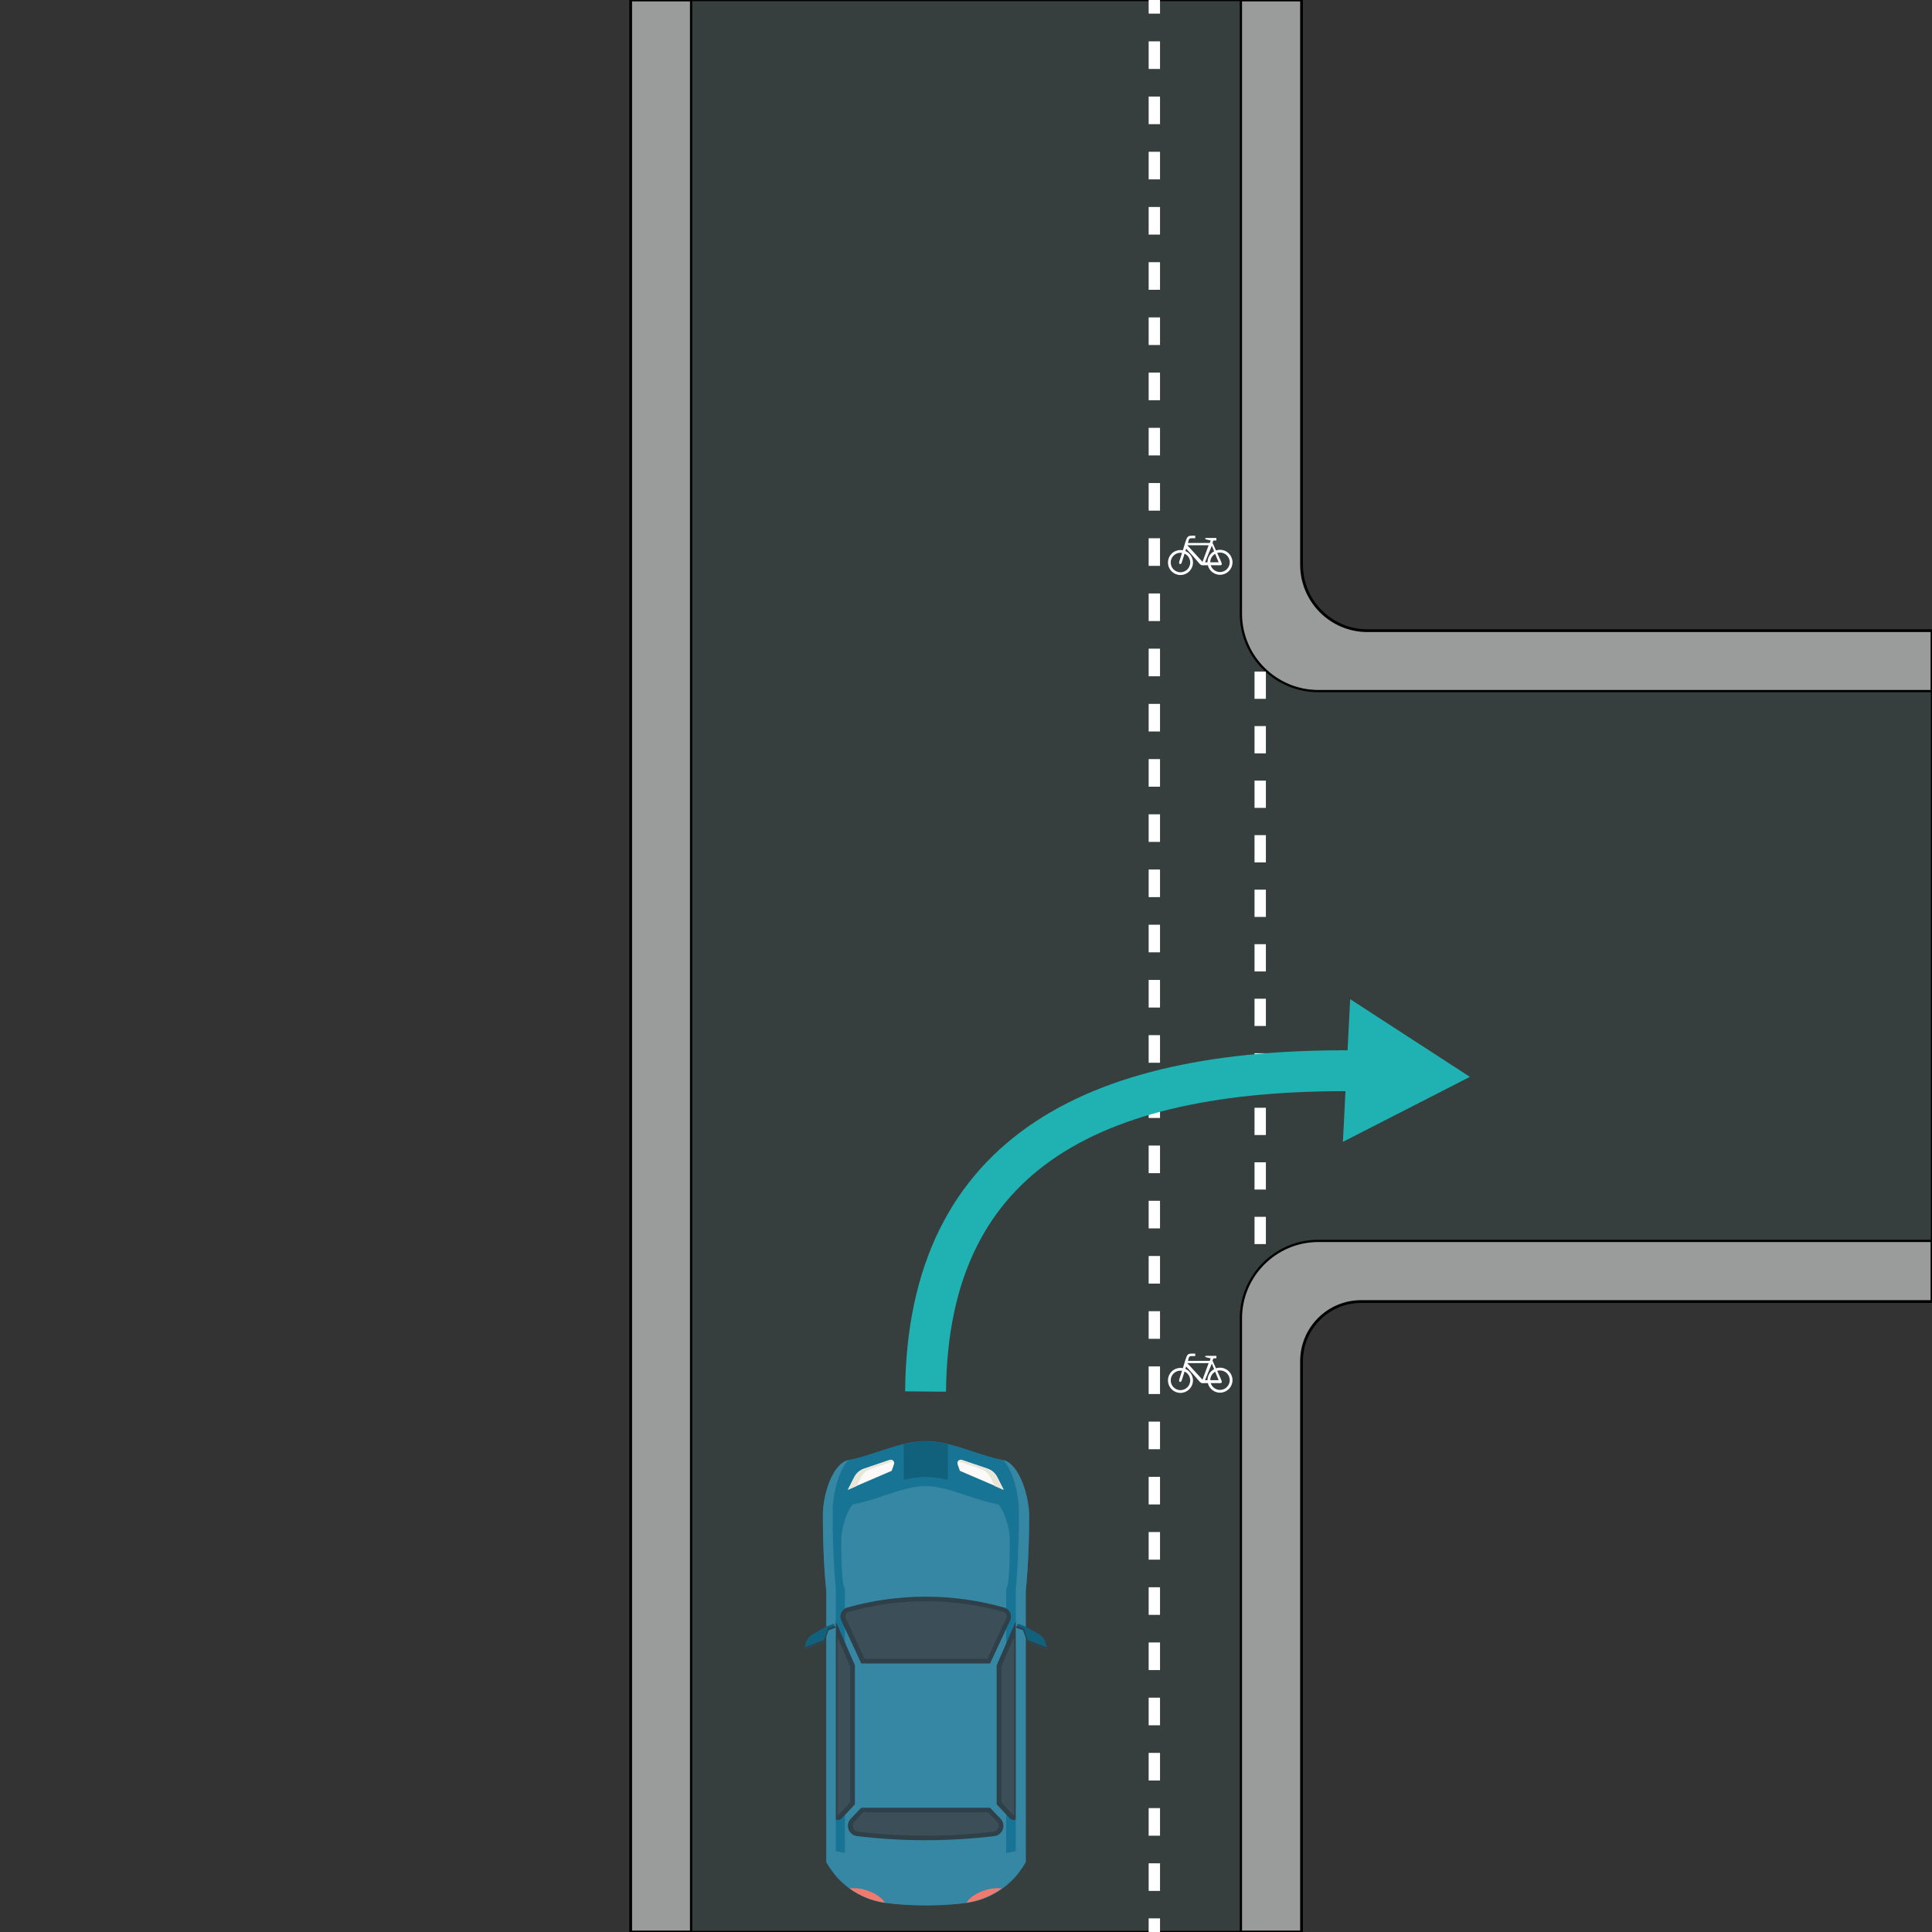 <?xml version="1.0" encoding="utf-8"?>
<!-- Generator: Adobe Illustrator 22.0.1, SVG Export Plug-In . SVG Version: 6.00 Build 0)  -->
<svg version="1.1" id="Layer_1" xmlns="http://www.w3.org/2000/svg" xmlns:xlink="http://www.w3.org/1999/xlink" x="0px" y="0px"
	 viewBox="0 0 850.4 850.4" style="enable-background:new 0 0 850.4 850.4;" xml:space="preserve">
<rect x="0" y="0" width="850.4" height="850.4" fill="#333333" stroke="none"/>
<style type="text/css">
	.st0{fill:#9A9B9B;stroke:#000000;stroke-width:1.22;stroke-miterlimit:10;}
	.st1{fill:#363F3E;stroke:#000000;stroke-miterlimit:10;}
	.st2{fill:none;stroke:#FFFFFF;stroke-width:5;stroke-miterlimit:10;}
	.st3{fill:none;stroke:#FFFFFF;stroke-width:5;stroke-miterlimit:10;stroke-dasharray:12.151,12.151;}
	.st4{fill:none;stroke:#FFFFFF;stroke-width:5;stroke-miterlimit:10;stroke-dasharray:12;}
	.st5{fill:none;stroke:#FFFFFF;stroke-width:1.216;}
	.st6{fill:#FFFFFF;}
	.st7{fill:#177494;}
	.st8{fill:#3587A3;}
	.st9{fill:#304048;}
	.st10{fill:#3C4F58;}
	.st11{fill:#FBFAF9;}
	.st12{fill:#E8E5D9;}
	.st13{fill:#12617C;}
	.st14{fill:#EF7B6F;}
	.st15{fill:none;stroke:#20B2B2;stroke-width:18;stroke-miterlimit:10;}
	.st16{fill:#20B2B2;}
</style>
<path class="st0" d="M850.4,277.6v295.3H599.1c-14.5,0-26.2,11.8-26.2,26.2v251.3H277.6V0h295.3v248.6c0,16,13,29,29,29H850.4z"/>
<path class="st1" d="M850.4,304.2v242H580.3c-18.8,0-34.1,15.3-34.1,34.1v270.1h-242V580.3c0-16.3,0-294,0-310.3V0h242v270.1
	c0,18.8,15.3,34.1,34.1,34.1H850.4z"/>
<g>
	<g>
		<line class="st2" x1="508.1" y1="0" x2="508.1" y2="6"/>
		<line class="st3" x1="508.1" y1="18.2" x2="508.1" y2="838.3"/>
		<line class="st2" x1="508.1" y1="844.4" x2="508.1" y2="850.4"/>
	</g>
</g>
<line class="st4" x1="554.7" y1="295.6" x2="554.7" y2="557.1"/>
<g>
	<circle class="st5" cx="519.6" cy="607.6" r="4.9"/>
	<circle class="st5" cx="537" cy="607.5" r="4.9"/>
	<path class="st6" d="M533.7,598.9l0.4-1h1.3v-1.1h-4.8c-0.4,0.6,0.2,0.6,2.3,1.1l-0.4,1.1h-9.6c0.6-2.3,0.3-2.1,3.2-2.1v-1.1
		c-4,0-3.3-0.4-5.5,6.6c-1.8,5.6-1.6,5-1.6,5.3s0.2,0.5,0.5,0.6c0.6-0.1,0.4,0.1,2.6-6.8c8.1,8.6,5.1,7.2,9.4,7.3
		c5.7-0.1,6.2,0.3,6.3-0.5C537.8,607.8,537.7,607.6,533.7,598.9z M529.3,607.3l-6.7-7.3h9.4L529.3,607.3z M530.4,607.5l3-7.3l3,7.3
		H530.4z"/>
</g>
<g>
	<circle class="st5" cx="519.6" cy="247.6" r="4.9"/>
	<circle class="st5" cx="537" cy="247.5" r="4.9"/>
	<path class="st6" d="M533.7,238.9l0.4-1h1.3v-1.1h-4.8c-0.4,0.6,0.2,0.6,2.3,1.1l-0.4,1.1h-9.6c0.6-2.3,0.3-2.1,3.2-2.1v-1.1
		c-4,0-3.3-0.4-5.5,6.6c-1.8,5.6-1.6,5-1.6,5.3s0.2,0.5,0.5,0.6c0.6-0.1,0.4,0.1,2.6-6.8c8.1,8.6,5.1,7.2,9.4,7.3
		c5.7-0.1,6.2,0.3,6.3-0.5C537.8,247.8,537.7,247.6,533.7,238.9z M529.3,247.3l-6.7-7.3h9.4L529.3,247.3z M530.4,247.5l3-7.3l3,7.3
		H530.4z"/>
</g>
<g>
	<g>
		<path class="st7" d="M441.4,642.6c-11.2-2.1-22.6-8.3-33.9-8.3c-11.4,0-22.7,6.2-33.9,8.3c-6.7,1.2-11.4,14.6-11.4,24.3
			c0,20.7,1.5,33.2,1.5,33.2v119.5c0.1,0.2,0.2,0.4,0.4,0.6c5.4,9.4,14.8,15.9,25.6,17.3c5.8,0.8,11.9,1.1,17.9,1.1
			c5.9,0,12.1-0.3,17.9-1.1c10.7-1.4,20.2-7.9,25.6-17.3l0.4-0.6V700.1c0,0,1.5-12.4,1.5-33.2C452.8,657.3,448.1,643.9,441.4,642.6z
			"/>
		<path class="st8" d="M407.5,830.3c-6.1,0-11.8-0.3-16.8-1c-7.6-1-14.5-5.5-18.8-12V699.6l-0.1-0.5c0-0.1-1.5-0.7-1.5-20.6
			c0-7.3,3.3-14.8,5.1-16.3c4.9-0.9,9.6-2.5,14.1-4c6.4-2.1,12.4-4.1,17.9-4.1s11.5,2,17.9,4.1c4.5,1.5,9.2,3,14.1,4
			c1.8,1.5,5.1,9,5.1,16.3c0,19.9-1.4,20.5-1.5,20.6l-0.1,0.5v117.7c-4.3,6.6-11.2,11-18.8,12C419.3,830,413.6,830.3,407.5,830.3z"
			/>
		<path class="st9" d="M435.8,795.7h-56.7c0,0-2.1,2.2-4.6,4.8c-2.6,2.7-1,7.3,2.8,7.7c19.8,2.4,40.5,2.4,60.3,0
			c3.8-0.4,5.4-5,2.8-7.7C437.9,798,435.8,795.7,435.8,795.7z"/>
		<path class="st10" d="M407.5,808c-10.1,0-20.1-0.6-29.9-1.8c-1-0.1-1.8-0.7-2.1-1.7c-0.3-0.9-0.1-1.9,0.5-2.6
			c1.7-1.8,3.2-3.4,4-4.2h54.9c0.8,0.8,2.3,2.4,4,4.2c0.7,0.7,0.9,1.7,0.5,2.6c-0.3,0.9-1.1,1.6-2.1,1.7
			C427.6,807.4,417.6,808,407.5,808z"/>
		<path class="st9" d="M435.8,732.2h-56.7c0,0-5-10.9-8.8-18.9c-1.1-2.3,0.2-5,2.6-5.7c22.6-6.4,46.5-6.4,69.1,0
			c2.4,0.7,3.7,3.4,2.6,5.7C440.9,721.2,435.8,732.2,435.8,732.2z"/>
		<path class="st10" d="M380.5,730.1c-1.4-3-5.2-11.3-8.2-17.8c-0.3-0.5-0.3-1.2,0-1.7c0.3-0.6,0.7-0.9,1.3-1.1
			c11.1-3.1,22.5-4.7,34-4.7s22.9,1.6,34,4.7c0.6,0.2,1,0.6,1.3,1.1c0.3,0.6,0.3,1.2,0,1.7c-3,6.4-6.8,14.7-8.2,17.8H380.5z"/>
		<path class="st9" d="M376.3,794.2l-5.8,6.2c-1.4,1.5-3.9,0.5-3.9-1.5v-88.2l9.7,22.3L376.3,794.2L376.3,794.2z"/>
		<path class="st10" d="M368.8,799.1c0,0-0.2,0-0.2-0.2v-78.3l5.6,12.9v59.9L368.8,799.1C368.9,799.1,368.8,799.1,368.8,799.1z"/>
		<path class="st9" d="M438.7,794.2l5.8,6.2c1.4,1.5,3.9,0.5,3.9-1.5v-88.2l-9.7,22.3L438.7,794.2L438.7,794.2z"/>
		<path class="st10" d="M446.2,799.1c0,0-0.1,0-0.1-0.1l-5.3-5.7v-59.9l5.6-12.9v78.3C446.4,799,446.3,799.1,446.2,799.1z"/>
		<path class="st8" d="M441.6,642.7c4.2,4.5,6.9,14.8,6.9,22.7c0,21.2-1.4,33.9-1.4,33.9v115.5c-11.9,2.6-25.3,4-39.6,4
			c-14.2,0-27.7-1.5-39.6-4V699.3c0,0-1.4-12.7-1.4-33.9c0-7.9,2.7-18.2,6.9-22.7c-6.7,1.4-11.2,14.7-11.2,24.3
			c0,20.7,1.5,33.2,1.5,33.2v119.5c0.1,0.2,0.2,0.4,0.4,0.6c0.4,0.6,0.8,1.3,1.2,1.9c0.1,0.2,0.2,0.4,0.4,0.5
			c0.3,0.4,0.6,0.9,0.9,1.3c0.1,0.2,0.3,0.4,0.4,0.6c0.3,0.4,0.6,0.8,1,1.2c0.1,0.2,0.3,0.3,0.4,0.5c0.4,0.4,0.8,0.8,1.2,1.2
			c0.1,0.1,0.2,0.2,0.3,0.3c0.5,0.5,1,1,1.5,1.4c0,0,0,0,0.1,0.1c5.1,4.5,11.4,7.4,18.2,8.3c5.8,0.8,11.9,1.1,17.9,1.1
			c5.9,0,12.1-0.3,17.9-1.1c6.8-0.9,13.1-3.9,18.2-8.3c0,0,0,0,0.1-0.1c0.5-0.5,1-0.9,1.5-1.4c0.1-0.1,0.2-0.2,0.3-0.3
			c0.4-0.4,0.8-0.8,1.2-1.2c0.1-0.2,0.3-0.3,0.4-0.5c0.3-0.4,0.7-0.8,1-1.2c0.1-0.2,0.3-0.4,0.4-0.6c0.3-0.4,0.6-0.8,0.9-1.3
			c0.1-0.2,0.3-0.4,0.4-0.5c0.4-0.6,0.8-1.2,1.2-1.9l0.4-0.6V700.1c0,0,1.5-12.4,1.5-33.2C452.8,657.3,448.2,644.1,441.6,642.7z"/>
		<g>
			<path class="st11" d="M373.2,655.7l2.8-5.5c0.9-1.8,2.5-3.2,4.4-3.8l11.2-3.8c1.2-0.4,2.3,0.7,1.9,1.9l-1,2.9L373.2,655.7z"/>
			<path class="st12" d="M379,650.3c0.9-1.8,2.5-3.2,4.4-3.8l9.8-3.3c-0.4-0.5-1-0.7-1.6-0.5l-11.2,3.8c-1.9,0.6-3.5,2-4.4,3.8
				l-2.8,5.5l3.9-1.7L379,650.3z"/>
		</g>
		<g>
			<path class="st11" d="M441.8,655.7l-2.8-5.5c-0.9-1.8-2.5-3.2-4.4-3.8l-11.2-3.8c-1.2-0.4-2.3,0.7-1.9,1.9l1,2.9L441.8,655.7z"/>
			<path class="st12" d="M435.9,650.3c-0.9-1.8-2.5-3.2-4.4-3.8l-9.8-3.3c0.4-0.5,1-0.7,1.6-0.5l11.2,3.8c1.9,0.6,3.5,2,4.4,3.8
				l2.8,5.5l-3.9-1.7L435.9,650.3z"/>
		</g>
		<path class="st13" d="M407.5,650.1c3.2,0,6.4,0.5,9.7,1.3v-15.7c-3.2-0.8-6.4-1.3-9.7-1.3s-6.4,0.5-9.7,1.3v15.7
			C401,650.6,404.3,650.1,407.5,650.1z"/>
		<g>
			<path class="st13" d="M364,715.8l-5.9,3.3c-1.9,1-3.2,2.8-3.6,4.8L354,726l8.8-3.3l1.8-5.1l3.1-1.1l-0.7-1.8L364,715.8z"/>
			<polygon class="st9" points="362.6,721.9 354.2,725.1 354,725.9 362.8,722.6 364.7,717.5 367.7,716.4 367.5,715.7 364.4,716.8 
							"/>
		</g>
		<g>
			<path class="st13" d="M451,715.8l5.9,3.3c1.9,1,3.2,2.8,3.6,4.8l0.5,2.1l-8.8-3.3l-1.8-5.1l-3.1-1.1l0.7-1.8L451,715.8z"/>
			<polygon class="st9" points="452.4,721.9 460.8,725.1 461,725.9 452.1,722.6 450.3,717.5 447.3,716.4 447.5,715.7 450.6,716.8 
							"/>
		</g>
		<path class="st14" d="M434.3,831.8c-4.1,1.1-7.4,3.3-8.9,5.7c5.7-0.8,11-3,15.6-6.3C439,831,436.7,831.1,434.3,831.8z"/>
		<path class="st14" d="M380.6,831.8c4.1,1.1,7.4,3.3,8.9,5.7c-5.7-0.8-11-3-15.6-6.3C376,831,378.3,831.1,380.6,831.8z"/>
	</g>
</g>
<g>
	<g>
		<path class="st15" d="M407.4,612.5c0.9-106.4,76.5-143.4,194.5-141.1"/>
		<g>
			<polygon class="st16" points="591.1,502.6 647,474 594.3,439.8 			"/>
		</g>
	</g>
</g>
</svg>

